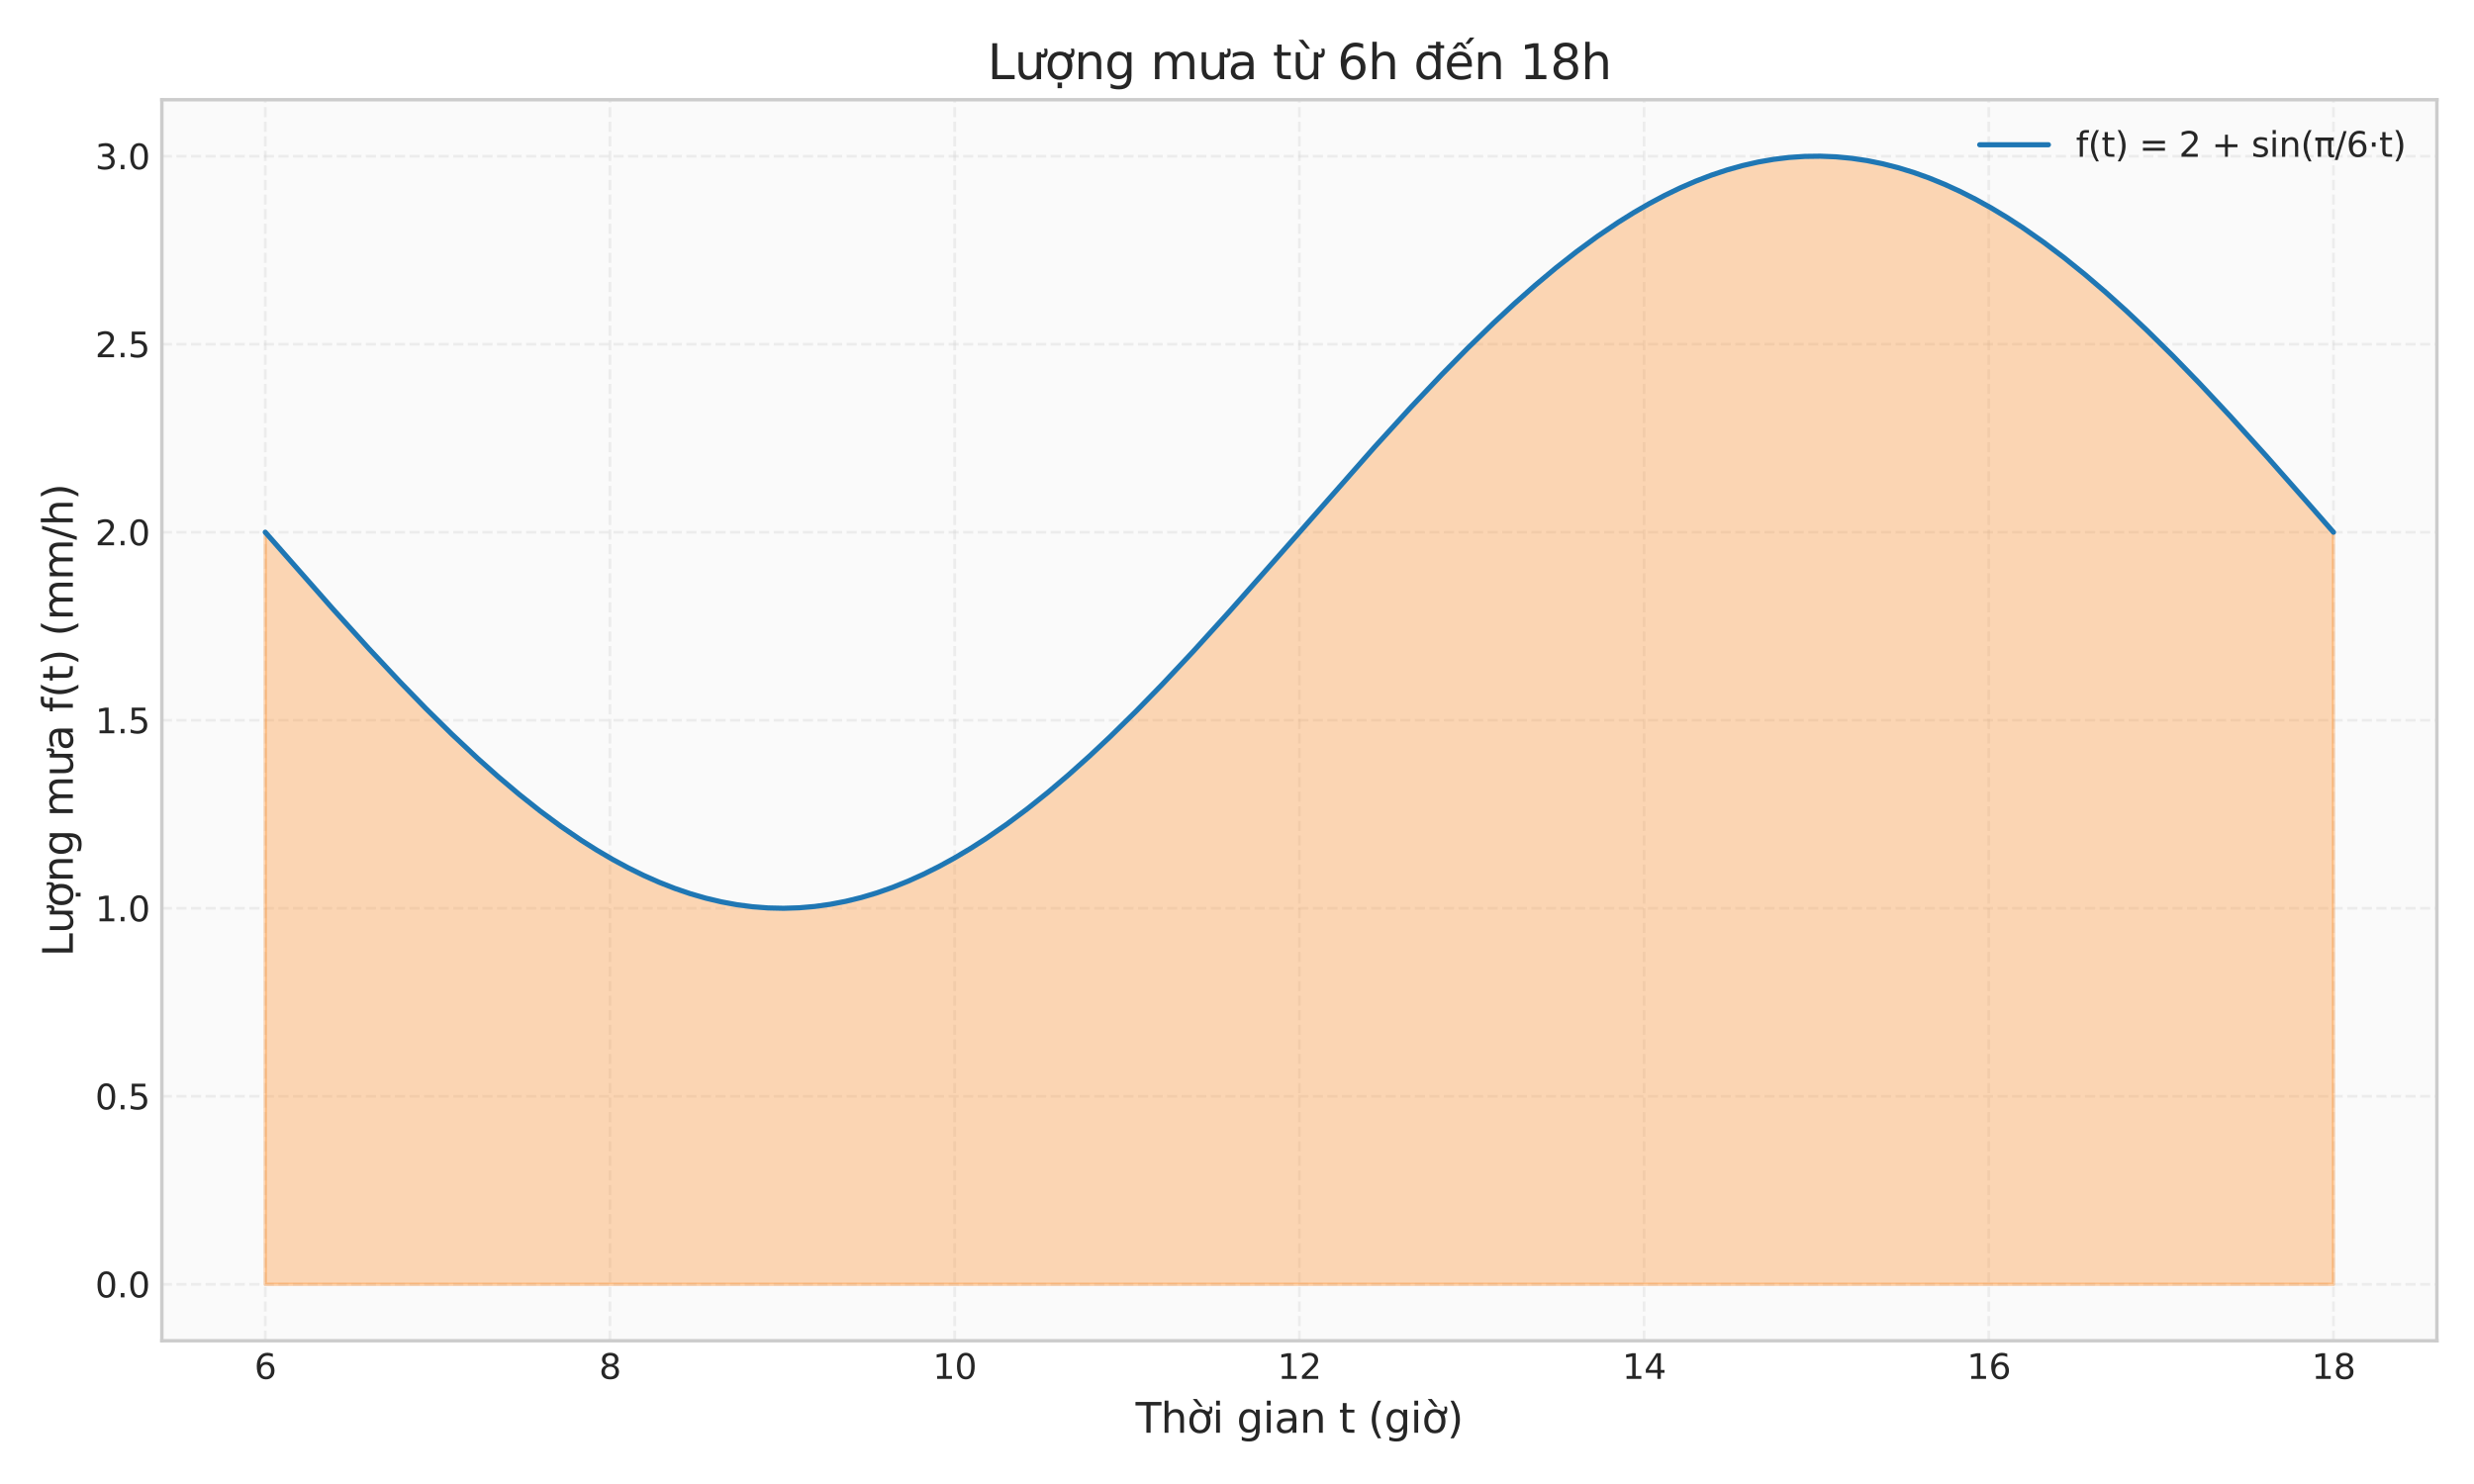 <?xml version="1.0" encoding="utf-8" standalone="no"?>
<!DOCTYPE svg PUBLIC "-//W3C//DTD SVG 1.1//EN"
  "http://www.w3.org/Graphics/SVG/1.1/DTD/svg11.dtd">
<svg xmlns:xlink="http://www.w3.org/1999/xlink" width="720pt" height="432pt" viewBox="0 0 720 432" xmlns="http://www.w3.org/2000/svg" version="1.1">
 <defs>
  <style type="text/css">*{stroke-linejoin: round; stroke-linecap: butt}</style>
 </defs>
 <g id="figure_1">
  <g id="patch_1">
   <path d="M 0 432 
L 720 432 
L 720 0 
L 0 0 
z
" style="fill: #ffffff"/>
  </g>
  <g id="axes_1">
   <g id="patch_2">
    <path d="M 47.1 390.3 
L 709.2 390.3 
L 709.2 29.04 
L 47.1 29.04 
z
" style="fill: #fafafa"/>
   </g>
   <g id="matplotlib.axis_1">
    <g id="xtick_1">
     <g id="line2d_1">
      <path d="M 77.195 390.3 
L 77.195 29.04 
" clip-path="url(#p66671229ce)" style="fill: none; stroke-dasharray: 2.96,1.28; stroke-dashoffset: 0; stroke: #cccccc; stroke-opacity: 0.3; stroke-width: 0.8"/>
     </g>
     <g id="line2d_2"/>
     <g id="text_1">
      <!-- 6 -->
      <g style="fill: #262626" transform="translate(74.014 401.398) scale(0.1 -0.1)">
       <defs>
        <path id="DejaVuSans-36" d="M 2113 2584 
Q 1688 2584 1439 2293 
Q 1191 2003 1191 1497 
Q 1191 994 1439 701 
Q 1688 409 2113 409 
Q 2538 409 2786 701 
Q 3034 994 3034 1497 
Q 3034 2003 2786 2293 
Q 2538 2584 2113 2584 
z
M 3366 4563 
L 3366 3988 
Q 3128 4100 2886 4159 
Q 2644 4219 2406 4219 
Q 1781 4219 1451 3797 
Q 1122 3375 1075 2522 
Q 1259 2794 1537 2939 
Q 1816 3084 2150 3084 
Q 2853 3084 3261 2657 
Q 3669 2231 3669 1497 
Q 3669 778 3244 343 
Q 2819 -91 2113 -91 
Q 1303 -91 875 529 
Q 447 1150 447 2328 
Q 447 3434 972 4092 
Q 1497 4750 2381 4750 
Q 2619 4750 2861 4703 
Q 3103 4656 3366 4563 
z
" transform="scale(0.016)"/>
       </defs>
       <use xlink:href="#DejaVuSans-36"/>
      </g>
     </g>
    </g>
    <g id="xtick_2">
     <g id="line2d_3">
      <path d="M 177.514 390.3 
L 177.514 29.04 
" clip-path="url(#p66671229ce)" style="fill: none; stroke-dasharray: 2.96,1.28; stroke-dashoffset: 0; stroke: #cccccc; stroke-opacity: 0.3; stroke-width: 0.8"/>
     </g>
     <g id="line2d_4"/>
     <g id="text_2">
      <!-- 8 -->
      <g style="fill: #262626" transform="translate(174.332 401.398) scale(0.1 -0.1)">
       <defs>
        <path id="DejaVuSans-38" d="M 2034 2216 
Q 1584 2216 1326 1975 
Q 1069 1734 1069 1313 
Q 1069 891 1326 650 
Q 1584 409 2034 409 
Q 2484 409 2743 651 
Q 3003 894 3003 1313 
Q 3003 1734 2745 1975 
Q 2488 2216 2034 2216 
z
M 1403 2484 
Q 997 2584 770 2862 
Q 544 3141 544 3541 
Q 544 4100 942 4425 
Q 1341 4750 2034 4750 
Q 2731 4750 3128 4425 
Q 3525 4100 3525 3541 
Q 3525 3141 3298 2862 
Q 3072 2584 2669 2484 
Q 3125 2378 3379 2068 
Q 3634 1759 3634 1313 
Q 3634 634 3220 271 
Q 2806 -91 2034 -91 
Q 1263 -91 848 271 
Q 434 634 434 1313 
Q 434 1759 690 2068 
Q 947 2378 1403 2484 
z
M 1172 3481 
Q 1172 3119 1398 2916 
Q 1625 2713 2034 2713 
Q 2441 2713 2670 2916 
Q 2900 3119 2900 3481 
Q 2900 3844 2670 4047 
Q 2441 4250 2034 4250 
Q 1625 4250 1398 4047 
Q 1172 3844 1172 3481 
z
" transform="scale(0.016)"/>
       </defs>
       <use xlink:href="#DejaVuSans-38"/>
      </g>
     </g>
    </g>
    <g id="xtick_3">
     <g id="line2d_5">
      <path d="M 277.832 390.3 
L 277.832 29.04 
" clip-path="url(#p66671229ce)" style="fill: none; stroke-dasharray: 2.96,1.28; stroke-dashoffset: 0; stroke: #cccccc; stroke-opacity: 0.3; stroke-width: 0.8"/>
     </g>
     <g id="line2d_6"/>
     <g id="text_3">
      <!-- 10 -->
      <g style="fill: #262626" transform="translate(271.469 401.398) scale(0.1 -0.1)">
       <defs>
        <path id="DejaVuSans-31" d="M 794 531 
L 1825 531 
L 1825 4091 
L 703 3866 
L 703 4441 
L 1819 4666 
L 2450 4666 
L 2450 531 
L 3481 531 
L 3481 0 
L 794 0 
L 794 531 
z
" transform="scale(0.016)"/>
        <path id="DejaVuSans-30" d="M 2034 4250 
Q 1547 4250 1301 3770 
Q 1056 3291 1056 2328 
Q 1056 1369 1301 889 
Q 1547 409 2034 409 
Q 2525 409 2770 889 
Q 3016 1369 3016 2328 
Q 3016 3291 2770 3770 
Q 2525 4250 2034 4250 
z
M 2034 4750 
Q 2819 4750 3233 4129 
Q 3647 3509 3647 2328 
Q 3647 1150 3233 529 
Q 2819 -91 2034 -91 
Q 1250 -91 836 529 
Q 422 1150 422 2328 
Q 422 3509 836 4129 
Q 1250 4750 2034 4750 
z
" transform="scale(0.016)"/>
       </defs>
       <use xlink:href="#DejaVuSans-31"/>
       <use xlink:href="#DejaVuSans-30" transform="translate(63.623 0)"/>
      </g>
     </g>
    </g>
    <g id="xtick_4">
     <g id="line2d_7">
      <path d="M 378.15 390.3 
L 378.15 29.04 
" clip-path="url(#p66671229ce)" style="fill: none; stroke-dasharray: 2.96,1.28; stroke-dashoffset: 0; stroke: #cccccc; stroke-opacity: 0.3; stroke-width: 0.8"/>
     </g>
     <g id="line2d_8"/>
     <g id="text_4">
      <!-- 12 -->
      <g style="fill: #262626" transform="translate(371.788 401.398) scale(0.1 -0.1)">
       <defs>
        <path id="DejaVuSans-32" d="M 1228 531 
L 3431 531 
L 3431 0 
L 469 0 
L 469 531 
Q 828 903 1448 1529 
Q 2069 2156 2228 2338 
Q 2531 2678 2651 2914 
Q 2772 3150 2772 3378 
Q 2772 3750 2511 3984 
Q 2250 4219 1831 4219 
Q 1534 4219 1204 4116 
Q 875 4013 500 3803 
L 500 4441 
Q 881 4594 1212 4672 
Q 1544 4750 1819 4750 
Q 2544 4750 2975 4387 
Q 3406 4025 3406 3419 
Q 3406 3131 3298 2873 
Q 3191 2616 2906 2266 
Q 2828 2175 2409 1742 
Q 1991 1309 1228 531 
z
" transform="scale(0.016)"/>
       </defs>
       <use xlink:href="#DejaVuSans-31"/>
       <use xlink:href="#DejaVuSans-32" transform="translate(63.623 0)"/>
      </g>
     </g>
    </g>
    <g id="xtick_5">
     <g id="line2d_9">
      <path d="M 478.468 390.3 
L 478.468 29.04 
" clip-path="url(#p66671229ce)" style="fill: none; stroke-dasharray: 2.96,1.28; stroke-dashoffset: 0; stroke: #cccccc; stroke-opacity: 0.3; stroke-width: 0.8"/>
     </g>
     <g id="line2d_10"/>
     <g id="text_5">
      <!-- 14 -->
      <g style="fill: #262626" transform="translate(472.106 401.398) scale(0.1 -0.1)">
       <defs>
        <path id="DejaVuSans-34" d="M 2419 4116 
L 825 1625 
L 2419 1625 
L 2419 4116 
z
M 2253 4666 
L 3047 4666 
L 3047 1625 
L 3713 1625 
L 3713 1100 
L 3047 1100 
L 3047 0 
L 2419 0 
L 2419 1100 
L 313 1100 
L 313 1709 
L 2253 4666 
z
" transform="scale(0.016)"/>
       </defs>
       <use xlink:href="#DejaVuSans-31"/>
       <use xlink:href="#DejaVuSans-34" transform="translate(63.623 0)"/>
      </g>
     </g>
    </g>
    <g id="xtick_6">
     <g id="line2d_11">
      <path d="M 578.786 390.3 
L 578.786 29.04 
" clip-path="url(#p66671229ce)" style="fill: none; stroke-dasharray: 2.96,1.28; stroke-dashoffset: 0; stroke: #cccccc; stroke-opacity: 0.3; stroke-width: 0.8"/>
     </g>
     <g id="line2d_12"/>
     <g id="text_6">
      <!-- 16 -->
      <g style="fill: #262626" transform="translate(572.424 401.398) scale(0.1 -0.1)">
       <use xlink:href="#DejaVuSans-31"/>
       <use xlink:href="#DejaVuSans-36" transform="translate(63.623 0)"/>
      </g>
     </g>
    </g>
    <g id="xtick_7">
     <g id="line2d_13">
      <path d="M 679.105 390.3 
L 679.105 29.04 
" clip-path="url(#p66671229ce)" style="fill: none; stroke-dasharray: 2.96,1.28; stroke-dashoffset: 0; stroke: #cccccc; stroke-opacity: 0.3; stroke-width: 0.8"/>
     </g>
     <g id="line2d_14"/>
     <g id="text_7">
      <!-- 18 -->
      <g style="fill: #262626" transform="translate(672.742 401.398) scale(0.1 -0.1)">
       <use xlink:href="#DejaVuSans-31"/>
       <use xlink:href="#DejaVuSans-38" transform="translate(63.623 0)"/>
      </g>
     </g>
    </g>
    <g id="text_8">
     <!-- Thời gian t (giờ) -->
     <g style="fill: #262626" transform="translate(330.488 417.076) scale(0.12 -0.12)">
      <defs>
       <path id="DejaVuSans-54" d="M -19 4666 
L 3928 4666 
L 3928 4134 
L 2272 4134 
L 2272 0 
L 1638 0 
L 1638 4134 
L -19 4134 
L -19 4666 
z
" transform="scale(0.016)"/>
       <path id="DejaVuSans-68" d="M 3513 2113 
L 3513 0 
L 2938 0 
L 2938 2094 
Q 2938 2591 2744 2837 
Q 2550 3084 2163 3084 
Q 1697 3084 1428 2787 
Q 1159 2491 1159 1978 
L 1159 0 
L 581 0 
L 581 4863 
L 1159 4863 
L 1159 2956 
Q 1366 3272 1645 3428 
Q 1925 3584 2291 3584 
Q 2894 3584 3203 3211 
Q 3513 2838 3513 2113 
z
" transform="scale(0.016)"/>
       <path id="DejaVuSans-1edd" d="M 1507 5119 
L 2388 3950 
L 1910 3950 
L 891 5119 
L 1507 5119 
z
M 2622 3136 
L 2622 3508 
Q 2813 3367 2950 3300 
Q 3088 3233 3185 3233 
Q 3328 3233 3400 3319 
Q 3472 3405 3472 3573 
Q 3472 3673 3448 3770 
Q 3425 3867 3378 3964 
L 3794 3964 
Q 3825 3845 3840 3739 
Q 3856 3633 3856 3539 
Q 3856 3158 3720 2978 
Q 3585 2798 3294 2798 
Q 3144 2798 2980 2881 
Q 2816 2964 2622 3136 
z
M 1975 3097 
Q 1513 3097 1244 2736 
Q 975 2375 975 1747 
Q 975 1119 1242 758 
Q 1510 397 1975 397 
Q 2435 397 2703 759 
Q 2972 1122 2972 1747 
Q 2972 2369 2703 2733 
Q 2435 3097 1975 3097 
z
M 1975 3584 
Q 2725 3584 3153 3096 
Q 3582 2609 3582 1747 
Q 3582 888 3153 398 
Q 2725 -91 1975 -91 
Q 1222 -91 795 398 
Q 369 888 369 1747 
Q 369 2609 795 3096 
Q 1222 3584 1975 3584 
z
" transform="scale(0.016)"/>
       <path id="DejaVuSans-69" d="M 603 3500 
L 1178 3500 
L 1178 0 
L 603 0 
L 603 3500 
z
M 603 4863 
L 1178 4863 
L 1178 4134 
L 603 4134 
L 603 4863 
z
" transform="scale(0.016)"/>
       <path id="DejaVuSans-20" transform="scale(0.016)"/>
       <path id="DejaVuSans-67" d="M 2906 1791 
Q 2906 2416 2648 2759 
Q 2391 3103 1925 3103 
Q 1463 3103 1205 2759 
Q 947 2416 947 1791 
Q 947 1169 1205 825 
Q 1463 481 1925 481 
Q 2391 481 2648 825 
Q 2906 1169 2906 1791 
z
M 3481 434 
Q 3481 -459 3084 -895 
Q 2688 -1331 1869 -1331 
Q 1566 -1331 1297 -1286 
Q 1028 -1241 775 -1147 
L 775 -588 
Q 1028 -725 1275 -790 
Q 1522 -856 1778 -856 
Q 2344 -856 2625 -561 
Q 2906 -266 2906 331 
L 2906 616 
Q 2728 306 2450 153 
Q 2172 0 1784 0 
Q 1141 0 747 490 
Q 353 981 353 1791 
Q 353 2603 747 3093 
Q 1141 3584 1784 3584 
Q 2172 3584 2450 3431 
Q 2728 3278 2906 2969 
L 2906 3500 
L 3481 3500 
L 3481 434 
z
" transform="scale(0.016)"/>
       <path id="DejaVuSans-61" d="M 2194 1759 
Q 1497 1759 1228 1600 
Q 959 1441 959 1056 
Q 959 750 1161 570 
Q 1363 391 1709 391 
Q 2188 391 2477 730 
Q 2766 1069 2766 1631 
L 2766 1759 
L 2194 1759 
z
M 3341 1997 
L 3341 0 
L 2766 0 
L 2766 531 
Q 2569 213 2275 61 
Q 1981 -91 1556 -91 
Q 1019 -91 701 211 
Q 384 513 384 1019 
Q 384 1609 779 1909 
Q 1175 2209 1959 2209 
L 2766 2209 
L 2766 2266 
Q 2766 2663 2505 2880 
Q 2244 3097 1772 3097 
Q 1472 3097 1187 3025 
Q 903 2953 641 2809 
L 641 3341 
Q 956 3463 1253 3523 
Q 1550 3584 1831 3584 
Q 2591 3584 2966 3190 
Q 3341 2797 3341 1997 
z
" transform="scale(0.016)"/>
       <path id="DejaVuSans-6e" d="M 3513 2113 
L 3513 0 
L 2938 0 
L 2938 2094 
Q 2938 2591 2744 2837 
Q 2550 3084 2163 3084 
Q 1697 3084 1428 2787 
Q 1159 2491 1159 1978 
L 1159 0 
L 581 0 
L 581 3500 
L 1159 3500 
L 1159 2956 
Q 1366 3272 1645 3428 
Q 1925 3584 2291 3584 
Q 2894 3584 3203 3211 
Q 3513 2838 3513 2113 
z
" transform="scale(0.016)"/>
       <path id="DejaVuSans-74" d="M 1172 4494 
L 1172 3500 
L 2356 3500 
L 2356 3053 
L 1172 3053 
L 1172 1153 
Q 1172 725 1289 603 
Q 1406 481 1766 481 
L 2356 481 
L 2356 0 
L 1766 0 
Q 1100 0 847 248 
Q 594 497 594 1153 
L 594 3053 
L 172 3053 
L 172 3500 
L 594 3500 
L 594 4494 
L 1172 4494 
z
" transform="scale(0.016)"/>
       <path id="DejaVuSans-28" d="M 1984 4856 
Q 1566 4138 1362 3434 
Q 1159 2731 1159 2009 
Q 1159 1288 1364 580 
Q 1569 -128 1984 -844 
L 1484 -844 
Q 1016 -109 783 600 
Q 550 1309 550 2009 
Q 550 2706 781 3412 
Q 1013 4119 1484 4856 
L 1984 4856 
z
" transform="scale(0.016)"/>
       <path id="DejaVuSans-29" d="M 513 4856 
L 1013 4856 
Q 1481 4119 1714 3412 
Q 1947 2706 1947 2009 
Q 1947 1309 1714 600 
Q 1481 -109 1013 -844 
L 513 -844 
Q 928 -128 1133 580 
Q 1338 1288 1338 2009 
Q 1338 2731 1133 3434 
Q 928 4138 513 4856 
z
" transform="scale(0.016)"/>
      </defs>
      <use xlink:href="#DejaVuSans-54"/>
      <use xlink:href="#DejaVuSans-68" transform="translate(61.084 0)"/>
      <use xlink:href="#DejaVuSans-1edd" transform="translate(124.463 0)"/>
      <use xlink:href="#DejaVuSans-69" transform="translate(185.645 0)"/>
      <use xlink:href="#DejaVuSans-20" transform="translate(213.428 0)"/>
      <use xlink:href="#DejaVuSans-67" transform="translate(245.215 0)"/>
      <use xlink:href="#DejaVuSans-69" transform="translate(308.691 0)"/>
      <use xlink:href="#DejaVuSans-61" transform="translate(336.475 0)"/>
      <use xlink:href="#DejaVuSans-6e" transform="translate(397.754 0)"/>
      <use xlink:href="#DejaVuSans-20" transform="translate(461.133 0)"/>
      <use xlink:href="#DejaVuSans-74" transform="translate(492.92 0)"/>
      <use xlink:href="#DejaVuSans-20" transform="translate(532.129 0)"/>
      <use xlink:href="#DejaVuSans-28" transform="translate(563.916 0)"/>
      <use xlink:href="#DejaVuSans-67" transform="translate(602.93 0)"/>
      <use xlink:href="#DejaVuSans-69" transform="translate(666.406 0)"/>
      <use xlink:href="#DejaVuSans-1edd" transform="translate(694.189 0)"/>
      <use xlink:href="#DejaVuSans-29" transform="translate(755.371 0)"/>
     </g>
    </g>
   </g>
   <g id="matplotlib.axis_2">
    <g id="ytick_1">
     <g id="line2d_15">
      <path d="M 47.1 373.879 
L 709.2 373.879 
" clip-path="url(#p66671229ce)" style="fill: none; stroke-dasharray: 2.96,1.28; stroke-dashoffset: 0; stroke: #cccccc; stroke-opacity: 0.3; stroke-width: 0.8"/>
     </g>
     <g id="line2d_16"/>
     <g id="text_9">
      <!-- 0.0 -->
      <g style="fill: #262626" transform="translate(27.697 377.678) scale(0.1 -0.1)">
       <defs>
        <path id="DejaVuSans-2e" d="M 684 794 
L 1344 794 
L 1344 0 
L 684 0 
L 684 794 
z
" transform="scale(0.016)"/>
       </defs>
       <use xlink:href="#DejaVuSans-30"/>
       <use xlink:href="#DejaVuSans-2e" transform="translate(63.623 0)"/>
       <use xlink:href="#DejaVuSans-30" transform="translate(95.41 0)"/>
      </g>
     </g>
    </g>
    <g id="ytick_2">
     <g id="line2d_17">
      <path d="M 47.1 319.143 
L 709.2 319.143 
" clip-path="url(#p66671229ce)" style="fill: none; stroke-dasharray: 2.96,1.28; stroke-dashoffset: 0; stroke: #cccccc; stroke-opacity: 0.3; stroke-width: 0.8"/>
     </g>
     <g id="line2d_18"/>
     <g id="text_10">
      <!-- 0.5 -->
      <g style="fill: #262626" transform="translate(27.697 322.942) scale(0.1 -0.1)">
       <defs>
        <path id="DejaVuSans-35" d="M 691 4666 
L 3169 4666 
L 3169 4134 
L 1269 4134 
L 1269 2991 
Q 1406 3038 1543 3061 
Q 1681 3084 1819 3084 
Q 2600 3084 3056 2656 
Q 3513 2228 3513 1497 
Q 3513 744 3044 326 
Q 2575 -91 1722 -91 
Q 1428 -91 1123 -41 
Q 819 9 494 109 
L 494 744 
Q 775 591 1075 516 
Q 1375 441 1709 441 
Q 2250 441 2565 725 
Q 2881 1009 2881 1497 
Q 2881 1984 2565 2268 
Q 2250 2553 1709 2553 
Q 1456 2553 1204 2497 
Q 953 2441 691 2322 
L 691 4666 
z
" transform="scale(0.016)"/>
       </defs>
       <use xlink:href="#DejaVuSans-30"/>
       <use xlink:href="#DejaVuSans-2e" transform="translate(63.623 0)"/>
       <use xlink:href="#DejaVuSans-35" transform="translate(95.41 0)"/>
      </g>
     </g>
    </g>
    <g id="ytick_3">
     <g id="line2d_19">
      <path d="M 47.1 264.406 
L 709.2 264.406 
" clip-path="url(#p66671229ce)" style="fill: none; stroke-dasharray: 2.96,1.28; stroke-dashoffset: 0; stroke: #cccccc; stroke-opacity: 0.3; stroke-width: 0.8"/>
     </g>
     <g id="line2d_20"/>
     <g id="text_11">
      <!-- 1.0 -->
      <g style="fill: #262626" transform="translate(27.697 268.205) scale(0.1 -0.1)">
       <use xlink:href="#DejaVuSans-31"/>
       <use xlink:href="#DejaVuSans-2e" transform="translate(63.623 0)"/>
       <use xlink:href="#DejaVuSans-30" transform="translate(95.41 0)"/>
      </g>
     </g>
    </g>
    <g id="ytick_4">
     <g id="line2d_21">
      <path d="M 47.1 209.67 
L 709.2 209.67 
" clip-path="url(#p66671229ce)" style="fill: none; stroke-dasharray: 2.96,1.28; stroke-dashoffset: 0; stroke: #cccccc; stroke-opacity: 0.3; stroke-width: 0.8"/>
     </g>
     <g id="line2d_22"/>
     <g id="text_12">
      <!-- 1.5 -->
      <g style="fill: #262626" transform="translate(27.697 213.469) scale(0.1 -0.1)">
       <use xlink:href="#DejaVuSans-31"/>
       <use xlink:href="#DejaVuSans-2e" transform="translate(63.623 0)"/>
       <use xlink:href="#DejaVuSans-35" transform="translate(95.41 0)"/>
      </g>
     </g>
    </g>
    <g id="ytick_5">
     <g id="line2d_23">
      <path d="M 47.1 154.933 
L 709.2 154.933 
" clip-path="url(#p66671229ce)" style="fill: none; stroke-dasharray: 2.96,1.28; stroke-dashoffset: 0; stroke: #cccccc; stroke-opacity: 0.3; stroke-width: 0.8"/>
     </g>
     <g id="line2d_24"/>
     <g id="text_13">
      <!-- 2.0 -->
      <g style="fill: #262626" transform="translate(27.697 158.732) scale(0.1 -0.1)">
       <use xlink:href="#DejaVuSans-32"/>
       <use xlink:href="#DejaVuSans-2e" transform="translate(63.623 0)"/>
       <use xlink:href="#DejaVuSans-30" transform="translate(95.41 0)"/>
      </g>
     </g>
    </g>
    <g id="ytick_6">
     <g id="line2d_25">
      <path d="M 47.1 100.197 
L 709.2 100.197 
" clip-path="url(#p66671229ce)" style="fill: none; stroke-dasharray: 2.96,1.28; stroke-dashoffset: 0; stroke: #cccccc; stroke-opacity: 0.3; stroke-width: 0.8"/>
     </g>
     <g id="line2d_26"/>
     <g id="text_14">
      <!-- 2.5 -->
      <g style="fill: #262626" transform="translate(27.697 103.996) scale(0.1 -0.1)">
       <use xlink:href="#DejaVuSans-32"/>
       <use xlink:href="#DejaVuSans-2e" transform="translate(63.623 0)"/>
       <use xlink:href="#DejaVuSans-35" transform="translate(95.41 0)"/>
      </g>
     </g>
    </g>
    <g id="ytick_7">
     <g id="line2d_27">
      <path d="M 47.1 45.46 
L 709.2 45.46 
" clip-path="url(#p66671229ce)" style="fill: none; stroke-dasharray: 2.96,1.28; stroke-dashoffset: 0; stroke: #cccccc; stroke-opacity: 0.3; stroke-width: 0.8"/>
     </g>
     <g id="line2d_28"/>
     <g id="text_15">
      <!-- 3.0 -->
      <g style="fill: #262626" transform="translate(27.697 49.259) scale(0.1 -0.1)">
       <defs>
        <path id="DejaVuSans-33" d="M 2597 2516 
Q 3050 2419 3304 2112 
Q 3559 1806 3559 1356 
Q 3559 666 3084 287 
Q 2609 -91 1734 -91 
Q 1441 -91 1130 -33 
Q 819 25 488 141 
L 488 750 
Q 750 597 1062 519 
Q 1375 441 1716 441 
Q 2309 441 2620 675 
Q 2931 909 2931 1356 
Q 2931 1769 2642 2001 
Q 2353 2234 1838 2234 
L 1294 2234 
L 1294 2753 
L 1863 2753 
Q 2328 2753 2575 2939 
Q 2822 3125 2822 3475 
Q 2822 3834 2567 4026 
Q 2313 4219 1838 4219 
Q 1578 4219 1281 4162 
Q 984 4106 628 3988 
L 628 4550 
Q 988 4650 1302 4700 
Q 1616 4750 1894 4750 
Q 2613 4750 3031 4423 
Q 3450 4097 3450 3541 
Q 3450 3153 3228 2886 
Q 3006 2619 2597 2516 
z
" transform="scale(0.016)"/>
       </defs>
       <use xlink:href="#DejaVuSans-33"/>
       <use xlink:href="#DejaVuSans-2e" transform="translate(63.623 0)"/>
       <use xlink:href="#DejaVuSans-30" transform="translate(95.41 0)"/>
      </g>
     </g>
    </g>
    <g id="text_16">
     <!-- Lượng mưa f(t) (mm/h) -->
     <g style="fill: #262626" transform="translate(21.201 278.483) rotate(-90) scale(0.12 -0.12)">
      <defs>
       <path id="DejaVuSans-4c" d="M 628 4666 
L 1259 4666 
L 1259 531 
L 3531 531 
L 3531 0 
L 628 0 
L 628 4666 
z
" transform="scale(0.016)"/>
       <path id="DejaVuSans-1b0" d="M 3094 3136 
L 3094 3508 
Q 3285 3367 3422 3300 
Q 3560 3233 3657 3233 
Q 3800 3233 3872 3319 
Q 3944 3405 3944 3573 
Q 3944 3673 3920 3770 
Q 3897 3867 3850 3964 
L 4266 3964 
Q 4297 3845 4312 3739 
Q 4328 3633 4328 3539 
Q 4328 3158 4192 2978 
Q 4057 2798 3766 2798 
Q 3616 2798 3452 2881 
Q 3288 2964 3094 3136 
z
M 552 1381 
L 552 3500 
L 1127 3500 
L 1127 1403 
Q 1127 906 1320 657 
Q 1514 409 1902 409 
Q 2367 409 2637 706 
Q 2908 1003 2908 1516 
L 2908 3500 
L 3483 3500 
L 3483 0 
L 2908 0 
L 2908 538 
Q 2699 219 2422 64 
Q 2146 -91 1780 -91 
Q 1177 -91 864 284 
Q 552 659 552 1381 
z
M 1999 3584 
L 1999 3584 
z
" transform="scale(0.016)"/>
       <path id="DejaVuSans-1ee3" d="M 2622 3136 
L 2622 3508 
Q 2813 3367 2950 3300 
Q 3088 3233 3185 3233 
Q 3328 3233 3400 3319 
Q 3472 3405 3472 3573 
Q 3472 3673 3448 3770 
Q 3425 3867 3378 3964 
L 3794 3964 
Q 3825 3845 3840 3739 
Q 3856 3633 3856 3539 
Q 3856 3158 3720 2978 
Q 3585 2798 3294 2798 
Q 3144 2798 2980 2881 
Q 2816 2964 2622 3136 
z
M 1975 3097 
Q 1513 3097 1244 2736 
Q 975 2375 975 1747 
Q 975 1119 1242 758 
Q 1510 397 1975 397 
Q 2435 397 2703 759 
Q 2972 1122 2972 1747 
Q 2972 2369 2703 2733 
Q 2435 3097 1975 3097 
z
M 1975 3584 
Q 2725 3584 3153 3096 
Q 3582 2609 3582 1747 
Q 3582 888 3153 398 
Q 2725 -91 1975 -91 
Q 1222 -91 795 398 
Q 369 888 369 1747 
Q 369 2609 795 3096 
Q 1222 3584 1975 3584 
z
M 1666 -441 
L 2241 -441 
L 2241 -1172 
L 1666 -1172 
L 1666 -441 
z
" transform="scale(0.016)"/>
       <path id="DejaVuSans-6d" d="M 3328 2828 
Q 3544 3216 3844 3400 
Q 4144 3584 4550 3584 
Q 5097 3584 5394 3201 
Q 5691 2819 5691 2113 
L 5691 0 
L 5113 0 
L 5113 2094 
Q 5113 2597 4934 2840 
Q 4756 3084 4391 3084 
Q 3944 3084 3684 2787 
Q 3425 2491 3425 1978 
L 3425 0 
L 2847 0 
L 2847 2094 
Q 2847 2600 2669 2842 
Q 2491 3084 2119 3084 
Q 1678 3084 1418 2786 
Q 1159 2488 1159 1978 
L 1159 0 
L 581 0 
L 581 3500 
L 1159 3500 
L 1159 2956 
Q 1356 3278 1631 3431 
Q 1906 3584 2284 3584 
Q 2666 3584 2933 3390 
Q 3200 3197 3328 2828 
z
" transform="scale(0.016)"/>
       <path id="DejaVuSans-66" d="M 2375 4863 
L 2375 4384 
L 1825 4384 
Q 1516 4384 1395 4259 
Q 1275 4134 1275 3809 
L 1275 3500 
L 2222 3500 
L 2222 3053 
L 1275 3053 
L 1275 0 
L 697 0 
L 697 3053 
L 147 3053 
L 147 3500 
L 697 3500 
L 697 3744 
Q 697 4328 969 4595 
Q 1241 4863 1831 4863 
L 2375 4863 
z
" transform="scale(0.016)"/>
       <path id="DejaVuSans-2f" d="M 1625 4666 
L 2156 4666 
L 531 -594 
L 0 -594 
L 1625 4666 
z
" transform="scale(0.016)"/>
      </defs>
      <use xlink:href="#DejaVuSans-4c"/>
      <use xlink:href="#DejaVuSans-1b0" transform="translate(55.713 0)"/>
      <use xlink:href="#DejaVuSans-1ee3" transform="translate(119.092 0)"/>
      <use xlink:href="#DejaVuSans-6e" transform="translate(180.273 0)"/>
      <use xlink:href="#DejaVuSans-67" transform="translate(243.652 0)"/>
      <use xlink:href="#DejaVuSans-20" transform="translate(307.129 0)"/>
      <use xlink:href="#DejaVuSans-6d" transform="translate(338.916 0)"/>
      <use xlink:href="#DejaVuSans-1b0" transform="translate(436.328 0)"/>
      <use xlink:href="#DejaVuSans-61" transform="translate(499.707 0)"/>
      <use xlink:href="#DejaVuSans-20" transform="translate(560.986 0)"/>
      <use xlink:href="#DejaVuSans-66" transform="translate(592.773 0)"/>
      <use xlink:href="#DejaVuSans-28" transform="translate(627.979 0)"/>
      <use xlink:href="#DejaVuSans-74" transform="translate(666.992 0)"/>
      <use xlink:href="#DejaVuSans-29" transform="translate(706.201 0)"/>
      <use xlink:href="#DejaVuSans-20" transform="translate(745.215 0)"/>
      <use xlink:href="#DejaVuSans-28" transform="translate(777.002 0)"/>
      <use xlink:href="#DejaVuSans-6d" transform="translate(816.016 0)"/>
      <use xlink:href="#DejaVuSans-6d" transform="translate(913.428 0)"/>
      <use xlink:href="#DejaVuSans-2f" transform="translate(1010.84 0)"/>
      <use xlink:href="#DejaVuSans-68" transform="translate(1044.531 0)"/>
      <use xlink:href="#DejaVuSans-29" transform="translate(1107.91 0)"/>
     </g>
    </g>
   </g>
   <g id="FillBetweenPolyCollection_1">
    <defs>
     <path id="m4b6d6cbf64" d="M 77.195 -58.121 
L 77.195 -277.067 
L 78.704 -275.343 
L 80.213 -273.62 
L 81.721 -271.897 
L 83.23 -270.176 
L 84.738 -268.456 
L 86.247 -266.739 
L 87.755 -265.024 
L 89.264 -263.312 
L 90.772 -261.604 
L 92.281 -259.899 
L 93.789 -258.199 
L 95.298 -256.503 
L 96.807 -254.812 
L 98.315 -253.127 
L 99.824 -251.448 
L 101.332 -249.775 
L 102.841 -248.109 
L 104.349 -246.45 
L 105.858 -244.799 
L 107.366 -243.156 
L 108.875 -241.521 
L 110.383 -239.895 
L 111.892 -238.278 
L 113.401 -236.671 
L 114.909 -235.074 
L 116.418 -233.487 
L 117.926 -231.911 
L 119.435 -230.346 
L 120.943 -228.793 
L 122.452 -227.252 
L 123.96 -225.723 
L 125.469 -224.207 
L 126.977 -222.704 
L 128.486 -221.215 
L 129.994 -219.739 
L 131.503 -218.277 
L 133.012 -216.831 
L 134.52 -215.399 
L 136.029 -213.982 
L 137.537 -212.581 
L 139.046 -211.196 
L 140.554 -209.827 
L 142.063 -208.475 
L 143.571 -207.14 
L 145.08 -205.823 
L 146.588 -204.523 
L 148.097 -203.241 
L 149.606 -201.977 
L 151.114 -200.732 
L 152.623 -199.506 
L 154.131 -198.299 
L 155.64 -197.111 
L 157.148 -195.944 
L 158.657 -194.796 
L 160.165 -193.669 
L 161.674 -192.563 
L 163.182 -191.477 
L 164.691 -190.413 
L 166.2 -189.371 
L 167.708 -188.35 
L 169.217 -187.351 
L 170.725 -186.374 
L 172.234 -185.42 
L 173.742 -184.488 
L 175.251 -183.58 
L 176.759 -182.694 
L 178.268 -181.832 
L 179.776 -180.994 
L 181.285 -180.18 
L 182.794 -179.389 
L 184.302 -178.623 
L 185.811 -177.881 
L 187.319 -177.164 
L 188.828 -176.471 
L 190.336 -175.804 
L 191.845 -175.161 
L 193.353 -174.544 
L 194.862 -173.952 
L 196.37 -173.386 
L 197.879 -172.846 
L 199.388 -172.331 
L 200.896 -171.843 
L 202.405 -171.38 
L 203.913 -170.944 
L 205.422 -170.534 
L 206.93 -170.15 
L 208.439 -169.793 
L 209.947 -169.463 
L 211.456 -169.159 
L 212.964 -168.882 
L 214.473 -168.631 
L 215.982 -168.408 
L 217.49 -168.212 
L 218.999 -168.042 
L 220.507 -167.9 
L 222.016 -167.785 
L 223.524 -167.697 
L 225.033 -167.635 
L 226.541 -167.602 
L 228.05 -167.595 
L 229.558 -167.615 
L 231.067 -167.663 
L 232.575 -167.737 
L 234.084 -167.839 
L 235.593 -167.968 
L 237.101 -168.124 
L 238.61 -168.307 
L 240.118 -168.516 
L 241.627 -168.753 
L 243.135 -169.017 
L 244.644 -169.307 
L 246.152 -169.624 
L 247.661 -169.968 
L 249.169 -170.339 
L 250.678 -170.735 
L 252.187 -171.159 
L 253.695 -171.608 
L 255.204 -172.084 
L 256.712 -172.585 
L 258.221 -173.113 
L 259.729 -173.666 
L 261.238 -174.245 
L 262.746 -174.85 
L 264.255 -175.479 
L 265.763 -176.134 
L 267.272 -176.814 
L 268.781 -177.519 
L 270.289 -178.249 
L 271.798 -179.003 
L 273.306 -179.781 
L 274.815 -180.584 
L 276.323 -181.41 
L 277.832 -182.261 
L 279.34 -183.134 
L 280.849 -184.031 
L 282.357 -184.951 
L 283.866 -185.894 
L 285.375 -186.86 
L 286.883 -187.847 
L 288.392 -188.857 
L 289.9 -189.889 
L 291.409 -190.943 
L 292.917 -192.018 
L 294.426 -193.113 
L 295.934 -194.23 
L 297.443 -195.367 
L 298.951 -196.525 
L 300.46 -197.703 
L 301.969 -198.9 
L 303.477 -200.116 
L 304.986 -201.352 
L 306.494 -202.606 
L 308.003 -203.879 
L 309.511 -205.17 
L 311.02 -206.479 
L 312.528 -207.806 
L 314.037 -209.149 
L 315.545 -210.509 
L 317.054 -211.886 
L 318.563 -213.279 
L 320.071 -214.688 
L 321.58 -216.113 
L 323.088 -217.552 
L 324.597 -219.006 
L 326.105 -220.475 
L 327.614 -221.958 
L 329.122 -223.454 
L 330.631 -224.964 
L 332.139 -226.486 
L 333.648 -228.021 
L 335.156 -229.568 
L 336.665 -231.127 
L 338.174 -232.698 
L 339.682 -234.279 
L 341.191 -235.871 
L 342.699 -237.473 
L 344.208 -239.085 
L 345.716 -240.707 
L 347.225 -242.337 
L 348.733 -243.977 
L 350.242 -245.624 
L 351.75 -247.279 
L 353.259 -248.941 
L 354.768 -250.611 
L 356.276 -252.287 
L 357.785 -253.969 
L 359.293 -255.657 
L 360.802 -257.35 
L 362.31 -259.048 
L 363.819 -260.751 
L 365.327 -262.457 
L 366.836 -264.168 
L 368.344 -265.881 
L 369.853 -267.597 
L 371.362 -269.316 
L 372.87 -271.036 
L 374.379 -272.758 
L 375.887 -274.481 
L 377.396 -276.205 
L 378.904 -277.929 
L 380.413 -279.653 
L 381.921 -281.376 
L 383.43 -283.098 
L 384.938 -284.818 
L 386.447 -286.537 
L 387.956 -288.253 
L 389.464 -289.966 
L 390.973 -291.676 
L 392.481 -293.383 
L 393.99 -295.086 
L 395.498 -296.784 
L 397.007 -298.477 
L 398.515 -300.165 
L 400.024 -301.847 
L 401.532 -303.523 
L 403.041 -305.192 
L 404.55 -306.855 
L 406.058 -308.51 
L 407.567 -310.157 
L 409.075 -311.796 
L 410.584 -313.427 
L 412.092 -315.048 
L 413.601 -316.66 
L 415.109 -318.263 
L 416.618 -319.855 
L 418.126 -321.436 
L 419.635 -323.006 
L 421.144 -324.565 
L 422.652 -326.113 
L 424.161 -327.648 
L 425.669 -329.17 
L 427.178 -330.68 
L 428.686 -332.176 
L 430.195 -333.659 
L 431.703 -335.128 
L 433.212 -336.582 
L 434.72 -338.021 
L 436.229 -339.446 
L 437.737 -340.854 
L 439.246 -342.247 
L 440.755 -343.624 
L 442.263 -344.985 
L 443.772 -346.328 
L 445.28 -347.655 
L 446.789 -348.964 
L 448.297 -350.255 
L 449.806 -351.527 
L 451.314 -352.782 
L 452.823 -354.018 
L 454.331 -355.234 
L 455.84 -356.431 
L 457.349 -357.609 
L 458.857 -358.766 
L 460.366 -359.904 
L 461.874 -361.02 
L 463.383 -362.116 
L 464.891 -363.191 
L 466.4 -364.245 
L 467.908 -365.276 
L 469.417 -366.286 
L 470.925 -367.274 
L 472.434 -368.24 
L 473.943 -369.183 
L 475.451 -370.103 
L 476.96 -371 
L 478.468 -371.873 
L 479.977 -372.724 
L 481.485 -373.55 
L 482.994 -374.352 
L 484.502 -375.131 
L 486.011 -375.885 
L 487.519 -376.615 
L 489.028 -377.319 
L 490.537 -377.999 
L 492.045 -378.654 
L 493.554 -379.284 
L 495.062 -379.889 
L 496.571 -380.468 
L 498.079 -381.021 
L 499.588 -381.549 
L 501.096 -382.05 
L 502.605 -382.526 
L 504.113 -382.975 
L 505.622 -383.398 
L 507.131 -383.795 
L 508.639 -384.166 
L 510.148 -384.509 
L 511.656 -384.827 
L 513.165 -385.117 
L 514.673 -385.381 
L 516.182 -385.617 
L 517.69 -385.827 
L 519.199 -386.01 
L 520.707 -386.166 
L 522.216 -386.295 
L 523.725 -386.397 
L 525.233 -386.471 
L 526.742 -386.519 
L 528.25 -386.539 
L 529.759 -386.532 
L 531.267 -386.498 
L 532.776 -386.437 
L 534.284 -386.349 
L 535.793 -386.234 
L 537.301 -386.091 
L 538.81 -385.922 
L 540.318 -385.726 
L 541.827 -385.502 
L 543.336 -385.252 
L 544.844 -384.975 
L 546.353 -384.671 
L 547.861 -384.341 
L 549.37 -383.984 
L 550.878 -383.6 
L 552.387 -383.19 
L 553.895 -382.754 
L 555.404 -382.291 
L 556.912 -381.803 
L 558.421 -381.288 
L 559.93 -380.748 
L 561.438 -380.181 
L 562.947 -379.59 
L 564.455 -378.972 
L 565.964 -378.33 
L 567.472 -377.663 
L 568.981 -376.97 
L 570.489 -376.253 
L 571.998 -375.511 
L 573.506 -374.745 
L 575.015 -373.954 
L 576.524 -373.14 
L 578.032 -372.301 
L 579.541 -371.439 
L 581.049 -370.554 
L 582.558 -369.646 
L 584.066 -368.714 
L 585.575 -367.76 
L 587.083 -366.783 
L 588.592 -365.784 
L 590.1 -364.763 
L 591.609 -363.721 
L 593.118 -362.656 
L 594.626 -361.571 
L 596.135 -360.465 
L 597.643 -359.338 
L 599.152 -358.19 
L 600.66 -357.023 
L 602.169 -355.835 
L 603.677 -354.628 
L 605.186 -353.402 
L 606.694 -352.157 
L 608.203 -350.893 
L 609.712 -349.611 
L 611.22 -348.311 
L 612.729 -346.994 
L 614.237 -345.659 
L 615.746 -344.307 
L 617.254 -342.938 
L 618.763 -341.553 
L 620.271 -340.152 
L 621.78 -338.735 
L 623.288 -337.303 
L 624.797 -335.856 
L 626.306 -334.395 
L 627.814 -332.919 
L 629.323 -331.43 
L 630.831 -329.927 
L 632.34 -328.411 
L 633.848 -326.882 
L 635.357 -325.341 
L 636.865 -323.787 
L 638.374 -322.223 
L 639.882 -320.647 
L 641.391 -319.06 
L 642.899 -317.463 
L 644.408 -315.856 
L 645.917 -314.239 
L 647.425 -312.613 
L 648.934 -310.978 
L 650.442 -309.335 
L 651.951 -307.683 
L 653.459 -306.025 
L 654.968 -304.359 
L 656.476 -302.686 
L 657.985 -301.007 
L 659.493 -299.322 
L 661.002 -297.631 
L 662.511 -295.935 
L 664.019 -294.235 
L 665.528 -292.53 
L 667.036 -290.822 
L 668.545 -289.11 
L 670.053 -287.395 
L 671.562 -285.678 
L 673.07 -283.958 
L 674.579 -282.237 
L 676.087 -280.514 
L 677.596 -278.791 
L 679.105 -277.067 
L 679.105 -58.121 
L 679.105 -58.121 
L 677.596 -58.121 
L 676.087 -58.121 
L 674.579 -58.121 
L 673.07 -58.121 
L 671.562 -58.121 
L 670.053 -58.121 
L 668.545 -58.121 
L 667.036 -58.121 
L 665.528 -58.121 
L 664.019 -58.121 
L 662.511 -58.121 
L 661.002 -58.121 
L 659.493 -58.121 
L 657.985 -58.121 
L 656.476 -58.121 
L 654.968 -58.121 
L 653.459 -58.121 
L 651.951 -58.121 
L 650.442 -58.121 
L 648.934 -58.121 
L 647.425 -58.121 
L 645.917 -58.121 
L 644.408 -58.121 
L 642.899 -58.121 
L 641.391 -58.121 
L 639.882 -58.121 
L 638.374 -58.121 
L 636.865 -58.121 
L 635.357 -58.121 
L 633.848 -58.121 
L 632.34 -58.121 
L 630.831 -58.121 
L 629.323 -58.121 
L 627.814 -58.121 
L 626.306 -58.121 
L 624.797 -58.121 
L 623.288 -58.121 
L 621.78 -58.121 
L 620.271 -58.121 
L 618.763 -58.121 
L 617.254 -58.121 
L 615.746 -58.121 
L 614.237 -58.121 
L 612.729 -58.121 
L 611.22 -58.121 
L 609.712 -58.121 
L 608.203 -58.121 
L 606.694 -58.121 
L 605.186 -58.121 
L 603.677 -58.121 
L 602.169 -58.121 
L 600.66 -58.121 
L 599.152 -58.121 
L 597.643 -58.121 
L 596.135 -58.121 
L 594.626 -58.121 
L 593.118 -58.121 
L 591.609 -58.121 
L 590.1 -58.121 
L 588.592 -58.121 
L 587.083 -58.121 
L 585.575 -58.121 
L 584.066 -58.121 
L 582.558 -58.121 
L 581.049 -58.121 
L 579.541 -58.121 
L 578.032 -58.121 
L 576.524 -58.121 
L 575.015 -58.121 
L 573.506 -58.121 
L 571.998 -58.121 
L 570.489 -58.121 
L 568.981 -58.121 
L 567.472 -58.121 
L 565.964 -58.121 
L 564.455 -58.121 
L 562.947 -58.121 
L 561.438 -58.121 
L 559.93 -58.121 
L 558.421 -58.121 
L 556.912 -58.121 
L 555.404 -58.121 
L 553.895 -58.121 
L 552.387 -58.121 
L 550.878 -58.121 
L 549.37 -58.121 
L 547.861 -58.121 
L 546.353 -58.121 
L 544.844 -58.121 
L 543.336 -58.121 
L 541.827 -58.121 
L 540.318 -58.121 
L 538.81 -58.121 
L 537.301 -58.121 
L 535.793 -58.121 
L 534.284 -58.121 
L 532.776 -58.121 
L 531.267 -58.121 
L 529.759 -58.121 
L 528.25 -58.121 
L 526.742 -58.121 
L 525.233 -58.121 
L 523.725 -58.121 
L 522.216 -58.121 
L 520.707 -58.121 
L 519.199 -58.121 
L 517.69 -58.121 
L 516.182 -58.121 
L 514.673 -58.121 
L 513.165 -58.121 
L 511.656 -58.121 
L 510.148 -58.121 
L 508.639 -58.121 
L 507.131 -58.121 
L 505.622 -58.121 
L 504.113 -58.121 
L 502.605 -58.121 
L 501.096 -58.121 
L 499.588 -58.121 
L 498.079 -58.121 
L 496.571 -58.121 
L 495.062 -58.121 
L 493.554 -58.121 
L 492.045 -58.121 
L 490.537 -58.121 
L 489.028 -58.121 
L 487.519 -58.121 
L 486.011 -58.121 
L 484.502 -58.121 
L 482.994 -58.121 
L 481.485 -58.121 
L 479.977 -58.121 
L 478.468 -58.121 
L 476.96 -58.121 
L 475.451 -58.121 
L 473.943 -58.121 
L 472.434 -58.121 
L 470.925 -58.121 
L 469.417 -58.121 
L 467.908 -58.121 
L 466.4 -58.121 
L 464.891 -58.121 
L 463.383 -58.121 
L 461.874 -58.121 
L 460.366 -58.121 
L 458.857 -58.121 
L 457.349 -58.121 
L 455.84 -58.121 
L 454.331 -58.121 
L 452.823 -58.121 
L 451.314 -58.121 
L 449.806 -58.121 
L 448.297 -58.121 
L 446.789 -58.121 
L 445.28 -58.121 
L 443.772 -58.121 
L 442.263 -58.121 
L 440.755 -58.121 
L 439.246 -58.121 
L 437.737 -58.121 
L 436.229 -58.121 
L 434.72 -58.121 
L 433.212 -58.121 
L 431.703 -58.121 
L 430.195 -58.121 
L 428.686 -58.121 
L 427.178 -58.121 
L 425.669 -58.121 
L 424.161 -58.121 
L 422.652 -58.121 
L 421.144 -58.121 
L 419.635 -58.121 
L 418.126 -58.121 
L 416.618 -58.121 
L 415.109 -58.121 
L 413.601 -58.121 
L 412.092 -58.121 
L 410.584 -58.121 
L 409.075 -58.121 
L 407.567 -58.121 
L 406.058 -58.121 
L 404.55 -58.121 
L 403.041 -58.121 
L 401.532 -58.121 
L 400.024 -58.121 
L 398.515 -58.121 
L 397.007 -58.121 
L 395.498 -58.121 
L 393.99 -58.121 
L 392.481 -58.121 
L 390.973 -58.121 
L 389.464 -58.121 
L 387.956 -58.121 
L 386.447 -58.121 
L 384.938 -58.121 
L 383.43 -58.121 
L 381.921 -58.121 
L 380.413 -58.121 
L 378.904 -58.121 
L 377.396 -58.121 
L 375.887 -58.121 
L 374.379 -58.121 
L 372.87 -58.121 
L 371.362 -58.121 
L 369.853 -58.121 
L 368.344 -58.121 
L 366.836 -58.121 
L 365.327 -58.121 
L 363.819 -58.121 
L 362.31 -58.121 
L 360.802 -58.121 
L 359.293 -58.121 
L 357.785 -58.121 
L 356.276 -58.121 
L 354.768 -58.121 
L 353.259 -58.121 
L 351.75 -58.121 
L 350.242 -58.121 
L 348.733 -58.121 
L 347.225 -58.121 
L 345.716 -58.121 
L 344.208 -58.121 
L 342.699 -58.121 
L 341.191 -58.121 
L 339.682 -58.121 
L 338.174 -58.121 
L 336.665 -58.121 
L 335.156 -58.121 
L 333.648 -58.121 
L 332.139 -58.121 
L 330.631 -58.121 
L 329.122 -58.121 
L 327.614 -58.121 
L 326.105 -58.121 
L 324.597 -58.121 
L 323.088 -58.121 
L 321.58 -58.121 
L 320.071 -58.121 
L 318.563 -58.121 
L 317.054 -58.121 
L 315.545 -58.121 
L 314.037 -58.121 
L 312.528 -58.121 
L 311.02 -58.121 
L 309.511 -58.121 
L 308.003 -58.121 
L 306.494 -58.121 
L 304.986 -58.121 
L 303.477 -58.121 
L 301.969 -58.121 
L 300.46 -58.121 
L 298.951 -58.121 
L 297.443 -58.121 
L 295.934 -58.121 
L 294.426 -58.121 
L 292.917 -58.121 
L 291.409 -58.121 
L 289.9 -58.121 
L 288.392 -58.121 
L 286.883 -58.121 
L 285.375 -58.121 
L 283.866 -58.121 
L 282.357 -58.121 
L 280.849 -58.121 
L 279.34 -58.121 
L 277.832 -58.121 
L 276.323 -58.121 
L 274.815 -58.121 
L 273.306 -58.121 
L 271.798 -58.121 
L 270.289 -58.121 
L 268.781 -58.121 
L 267.272 -58.121 
L 265.763 -58.121 
L 264.255 -58.121 
L 262.746 -58.121 
L 261.238 -58.121 
L 259.729 -58.121 
L 258.221 -58.121 
L 256.712 -58.121 
L 255.204 -58.121 
L 253.695 -58.121 
L 252.187 -58.121 
L 250.678 -58.121 
L 249.169 -58.121 
L 247.661 -58.121 
L 246.152 -58.121 
L 244.644 -58.121 
L 243.135 -58.121 
L 241.627 -58.121 
L 240.118 -58.121 
L 238.61 -58.121 
L 237.101 -58.121 
L 235.593 -58.121 
L 234.084 -58.121 
L 232.575 -58.121 
L 231.067 -58.121 
L 229.558 -58.121 
L 228.05 -58.121 
L 226.541 -58.121 
L 225.033 -58.121 
L 223.524 -58.121 
L 222.016 -58.121 
L 220.507 -58.121 
L 218.999 -58.121 
L 217.49 -58.121 
L 215.982 -58.121 
L 214.473 -58.121 
L 212.964 -58.121 
L 211.456 -58.121 
L 209.947 -58.121 
L 208.439 -58.121 
L 206.93 -58.121 
L 205.422 -58.121 
L 203.913 -58.121 
L 202.405 -58.121 
L 200.896 -58.121 
L 199.388 -58.121 
L 197.879 -58.121 
L 196.37 -58.121 
L 194.862 -58.121 
L 193.353 -58.121 
L 191.845 -58.121 
L 190.336 -58.121 
L 188.828 -58.121 
L 187.319 -58.121 
L 185.811 -58.121 
L 184.302 -58.121 
L 182.794 -58.121 
L 181.285 -58.121 
L 179.776 -58.121 
L 178.268 -58.121 
L 176.759 -58.121 
L 175.251 -58.121 
L 173.742 -58.121 
L 172.234 -58.121 
L 170.725 -58.121 
L 169.217 -58.121 
L 167.708 -58.121 
L 166.2 -58.121 
L 164.691 -58.121 
L 163.182 -58.121 
L 161.674 -58.121 
L 160.165 -58.121 
L 158.657 -58.121 
L 157.148 -58.121 
L 155.64 -58.121 
L 154.131 -58.121 
L 152.623 -58.121 
L 151.114 -58.121 
L 149.606 -58.121 
L 148.097 -58.121 
L 146.588 -58.121 
L 145.08 -58.121 
L 143.571 -58.121 
L 142.063 -58.121 
L 140.554 -58.121 
L 139.046 -58.121 
L 137.537 -58.121 
L 136.029 -58.121 
L 134.52 -58.121 
L 133.012 -58.121 
L 131.503 -58.121 
L 129.994 -58.121 
L 128.486 -58.121 
L 126.977 -58.121 
L 125.469 -58.121 
L 123.96 -58.121 
L 122.452 -58.121 
L 120.943 -58.121 
L 119.435 -58.121 
L 117.926 -58.121 
L 116.418 -58.121 
L 114.909 -58.121 
L 113.401 -58.121 
L 111.892 -58.121 
L 110.383 -58.121 
L 108.875 -58.121 
L 107.366 -58.121 
L 105.858 -58.121 
L 104.349 -58.121 
L 102.841 -58.121 
L 101.332 -58.121 
L 99.824 -58.121 
L 98.315 -58.121 
L 96.807 -58.121 
L 95.298 -58.121 
L 93.789 -58.121 
L 92.281 -58.121 
L 90.772 -58.121 
L 89.264 -58.121 
L 87.755 -58.121 
L 86.247 -58.121 
L 84.738 -58.121 
L 83.23 -58.121 
L 81.721 -58.121 
L 80.213 -58.121 
L 78.704 -58.121 
L 77.195 -58.121 
z
" style="stroke: #ff7f0e; stroke-opacity: 0.3"/>
    </defs>
    <g clip-path="url(#p66671229ce)">
     <use xlink:href="#m4b6d6cbf64" x="0" y="432" style="fill: #ff7f0e; fill-opacity: 0.3; stroke: #ff7f0e; stroke-opacity: 0.3"/>
    </g>
   </g>
   <g id="line2d_29">
    <path d="M 77.195 154.933 
L 96.807 177.188 
L 107.366 188.844 
L 116.418 198.513 
L 123.96 206.277 
L 131.503 213.723 
L 139.046 220.804 
L 145.08 226.177 
L 151.114 231.268 
L 157.148 236.056 
L 163.182 240.523 
L 169.217 244.649 
L 173.742 247.512 
L 178.268 250.168 
L 182.794 252.611 
L 187.319 254.836 
L 191.845 256.839 
L 196.37 258.614 
L 200.896 260.157 
L 205.422 261.466 
L 209.947 262.537 
L 214.473 263.369 
L 218.999 263.958 
L 223.524 264.303 
L 228.05 264.405 
L 232.575 264.263 
L 237.101 263.876 
L 241.627 263.247 
L 246.152 262.376 
L 250.678 261.265 
L 255.204 259.916 
L 259.729 258.334 
L 264.255 256.521 
L 268.781 254.481 
L 273.306 252.219 
L 277.832 249.739 
L 282.357 247.049 
L 286.883 244.153 
L 292.917 239.982 
L 298.951 235.475 
L 304.986 230.648 
L 311.02 225.521 
L 317.054 220.114 
L 323.088 214.448 
L 330.631 207.036 
L 338.174 199.302 
L 347.225 189.663 
L 357.785 178.031 
L 371.362 162.684 
L 400.024 130.153 
L 410.584 118.573 
L 419.635 108.994 
L 427.178 101.32 
L 434.72 93.979 
L 440.755 88.376 
L 446.789 83.036 
L 452.823 77.982 
L 458.857 73.234 
L 464.891 68.809 
L 470.925 64.726 
L 475.451 61.897 
L 479.977 59.276 
L 484.502 56.869 
L 489.028 54.681 
L 493.554 52.716 
L 498.079 50.979 
L 502.605 49.474 
L 507.131 48.205 
L 511.656 47.173 
L 516.182 46.383 
L 520.707 45.834 
L 525.233 45.529 
L 529.759 45.468 
L 534.284 45.651 
L 538.81 46.078 
L 543.336 46.748 
L 547.861 47.659 
L 552.387 48.81 
L 556.912 50.197 
L 561.438 51.819 
L 565.964 53.67 
L 570.489 55.747 
L 575.015 58.046 
L 579.541 60.561 
L 584.066 63.286 
L 588.592 66.216 
L 594.626 70.429 
L 600.66 74.977 
L 606.694 79.843 
L 612.729 85.006 
L 618.763 90.447 
L 624.797 96.144 
L 632.34 103.589 
L 639.882 111.353 
L 648.934 121.022 
L 659.493 132.678 
L 673.07 148.042 
L 679.105 154.933 
L 679.105 154.933 
" clip-path="url(#p66671229ce)" style="fill: none; stroke: #1f77b4; stroke-width: 1.5; stroke-linecap: round"/>
   </g>
   <g id="patch_3">
    <path d="M 47.1 390.3 
L 47.1 29.04 
" style="fill: none; stroke: #cccccc; stroke-linejoin: miter; stroke-linecap: square"/>
   </g>
   <g id="patch_4">
    <path d="M 709.2 390.3 
L 709.2 29.04 
" style="fill: none; stroke: #cccccc; stroke-linejoin: miter; stroke-linecap: square"/>
   </g>
   <g id="patch_5">
    <path d="M 47.1 390.3 
L 709.2 390.3 
" style="fill: none; stroke: #cccccc; stroke-linejoin: miter; stroke-linecap: square"/>
   </g>
   <g id="patch_6">
    <path d="M 47.1 29.04 
L 709.2 29.04 
" style="fill: none; stroke: #cccccc; stroke-linejoin: miter; stroke-linecap: square"/>
   </g>
   <g id="text_17">
    <!-- Lượng mưa từ 6h đến 18h -->
    <g style="fill: #262626" transform="translate(287.381 23.04) scale(0.14 -0.14)">
     <defs>
      <path id="DejaVuSans-1eeb" d="M 1531 5119 
L 2412 3950 
L 1934 3950 
L 915 5119 
L 1531 5119 
z
M 3094 3136 
L 3094 3508 
Q 3285 3367 3422 3300 
Q 3560 3233 3657 3233 
Q 3800 3233 3872 3319 
Q 3944 3405 3944 3573 
Q 3944 3673 3920 3770 
Q 3897 3867 3850 3964 
L 4266 3964 
Q 4297 3845 4312 3739 
Q 4328 3633 4328 3539 
Q 4328 3158 4192 2978 
Q 4057 2798 3766 2798 
Q 3616 2798 3452 2881 
Q 3288 2964 3094 3136 
z
M 552 1381 
L 552 3500 
L 1127 3500 
L 1127 1403 
Q 1127 906 1320 657 
Q 1514 409 1902 409 
Q 2367 409 2637 706 
Q 2908 1003 2908 1516 
L 2908 3500 
L 3483 3500 
L 3483 0 
L 2908 0 
L 2908 538 
Q 2699 219 2422 64 
Q 2146 -91 1780 -91 
Q 1177 -91 864 284 
Q 552 659 552 1381 
z
M 1999 3584 
L 1999 3584 
z
" transform="scale(0.016)"/>
      <path id="DejaVuSans-111" d="M 2906 2969 
L 2906 4013 
L 1888 4013 
L 1888 4403 
L 2906 4403 
L 2906 4863 
L 3481 4863 
L 3481 4403 
L 3963 4403 
L 3963 4013 
L 3481 4013 
L 3481 0 
L 2906 0 
L 2906 525 
Q 2725 213 2448 61 
Q 2172 -91 1784 -91 
Q 1150 -91 751 415 
Q 353 922 353 1747 
Q 353 2572 751 3078 
Q 1150 3584 1784 3584 
Q 2172 3584 2448 3432 
Q 2725 3281 2906 2969 
z
M 947 1747 
Q 947 1113 1208 752 
Q 1469 391 1925 391 
Q 2381 391 2643 752 
Q 2906 1113 2906 1747 
Q 2906 2381 2643 2742 
Q 2381 3103 1925 3103 
Q 1469 3103 1208 2742 
Q 947 2381 947 1747 
z
" transform="scale(0.016)"/>
      <path id="DejaVuSans-1ebf" d="M 1738 4775 
L 2326 4775 
L 2985 3944 
L 2551 3944 
L 2032 4500 
L 1513 3944 
L 1079 3944 
L 1738 4775 
z
M 3348 5409 
L 3926 5409 
L 3214 4584 
L 2735 4584 
L 3348 5409 
z
M 3597 1894 
L 3597 1613 
L 953 1613 
Q 991 1019 1311 708 
Q 1631 397 2203 397 
Q 2534 397 2845 478 
Q 3156 559 3463 722 
L 3463 178 
Q 3153 47 2828 -22 
Q 2503 -91 2169 -91 
Q 1331 -91 842 396 
Q 353 884 353 1716 
Q 353 2575 817 3079 
Q 1281 3584 2069 3584 
Q 2775 3584 3186 3129 
Q 3597 2675 3597 1894 
z
M 3022 2063 
Q 3016 2534 2758 2815 
Q 2500 3097 2075 3097 
Q 1594 3097 1305 2825 
Q 1016 2553 972 2059 
L 3022 2063 
z
" transform="scale(0.016)"/>
     </defs>
     <use xlink:href="#DejaVuSans-4c"/>
     <use xlink:href="#DejaVuSans-1b0" transform="translate(55.713 0)"/>
     <use xlink:href="#DejaVuSans-1ee3" transform="translate(119.092 0)"/>
     <use xlink:href="#DejaVuSans-6e" transform="translate(180.273 0)"/>
     <use xlink:href="#DejaVuSans-67" transform="translate(243.652 0)"/>
     <use xlink:href="#DejaVuSans-20" transform="translate(307.129 0)"/>
     <use xlink:href="#DejaVuSans-6d" transform="translate(338.916 0)"/>
     <use xlink:href="#DejaVuSans-1b0" transform="translate(436.328 0)"/>
     <use xlink:href="#DejaVuSans-61" transform="translate(499.707 0)"/>
     <use xlink:href="#DejaVuSans-20" transform="translate(560.986 0)"/>
     <use xlink:href="#DejaVuSans-74" transform="translate(592.773 0)"/>
     <use xlink:href="#DejaVuSans-1eeb" transform="translate(631.982 0)"/>
     <use xlink:href="#DejaVuSans-20" transform="translate(695.361 0)"/>
     <use xlink:href="#DejaVuSans-36" transform="translate(727.148 0)"/>
     <use xlink:href="#DejaVuSans-68" transform="translate(790.771 0)"/>
     <use xlink:href="#DejaVuSans-20" transform="translate(854.15 0)"/>
     <use xlink:href="#DejaVuSans-111" transform="translate(885.938 0)"/>
     <use xlink:href="#DejaVuSans-1ebf" transform="translate(949.414 0)"/>
     <use xlink:href="#DejaVuSans-6e" transform="translate(1010.938 0)"/>
     <use xlink:href="#DejaVuSans-20" transform="translate(1074.316 0)"/>
     <use xlink:href="#DejaVuSans-31" transform="translate(1106.104 0)"/>
     <use xlink:href="#DejaVuSans-38" transform="translate(1169.727 0)"/>
     <use xlink:href="#DejaVuSans-68" transform="translate(1233.35 0)"/>
    </g>
   </g>
   <g id="legend_1">
    <g id="line2d_30">
     <path d="M 576.144 42.138 
L 586.144 42.138 
L 596.144 42.138 
" style="fill: none; stroke: #1f77b4; stroke-width: 1.5; stroke-linecap: round"/>
    </g>
    <g id="text_18">
     <!-- f(t) = 2 + sin(π/6·t) -->
     <g style="fill: #262626" transform="translate(604.144 45.638) scale(0.1 -0.1)">
      <defs>
       <path id="DejaVuSans-3d" d="M 678 2906 
L 4684 2906 
L 4684 2381 
L 678 2381 
L 678 2906 
z
M 678 1631 
L 4684 1631 
L 4684 1100 
L 678 1100 
L 678 1631 
z
" transform="scale(0.016)"/>
       <path id="DejaVuSans-2b" d="M 2944 4013 
L 2944 2272 
L 4684 2272 
L 4684 1741 
L 2944 1741 
L 2944 0 
L 2419 0 
L 2419 1741 
L 678 1741 
L 678 2272 
L 2419 2272 
L 2419 4013 
L 2944 4013 
z
" transform="scale(0.016)"/>
       <path id="DejaVuSans-73" d="M 2834 3397 
L 2834 2853 
Q 2591 2978 2328 3040 
Q 2066 3103 1784 3103 
Q 1356 3103 1142 2972 
Q 928 2841 928 2578 
Q 928 2378 1081 2264 
Q 1234 2150 1697 2047 
L 1894 2003 
Q 2506 1872 2764 1633 
Q 3022 1394 3022 966 
Q 3022 478 2636 193 
Q 2250 -91 1575 -91 
Q 1294 -91 989 -36 
Q 684 19 347 128 
L 347 722 
Q 666 556 975 473 
Q 1284 391 1588 391 
Q 1994 391 2212 530 
Q 2431 669 2431 922 
Q 2431 1156 2273 1281 
Q 2116 1406 1581 1522 
L 1381 1569 
Q 847 1681 609 1914 
Q 372 2147 372 2553 
Q 372 3047 722 3315 
Q 1072 3584 1716 3584 
Q 2034 3584 2315 3537 
Q 2597 3491 2834 3397 
z
" transform="scale(0.016)"/>
       <path id="DejaVuSans-3c0" d="M 231 3500 
L 3584 3500 
L 3584 2925 
L 3144 2925 
L 3144 775 
Q 3144 550 3220 451 
Q 3297 353 3469 353 
Q 3516 353 3584 361 
Q 3653 369 3675 372 
L 3675 -44 
Q 3566 -84 3450 -103 
Q 3334 -122 3219 -122 
Q 2844 -122 2700 83 
Q 2556 288 2556 838 
L 2556 2925 
L 1266 2925 
L 1266 0 
L 678 0 
L 678 2925 
L 231 2925 
L 231 3500 
z
" transform="scale(0.016)"/>
       <path id="DejaVuSans-b7" d="M 684 2619 
L 1344 2619 
L 1344 1825 
L 684 1825 
L 684 2619 
z
" transform="scale(0.016)"/>
      </defs>
      <use xlink:href="#DejaVuSans-66"/>
      <use xlink:href="#DejaVuSans-28" transform="translate(35.205 0)"/>
      <use xlink:href="#DejaVuSans-74" transform="translate(74.219 0)"/>
      <use xlink:href="#DejaVuSans-29" transform="translate(113.428 0)"/>
      <use xlink:href="#DejaVuSans-20" transform="translate(152.441 0)"/>
      <use xlink:href="#DejaVuSans-3d" transform="translate(184.229 0)"/>
      <use xlink:href="#DejaVuSans-20" transform="translate(268.018 0)"/>
      <use xlink:href="#DejaVuSans-32" transform="translate(299.805 0)"/>
      <use xlink:href="#DejaVuSans-20" transform="translate(363.428 0)"/>
      <use xlink:href="#DejaVuSans-2b" transform="translate(395.215 0)"/>
      <use xlink:href="#DejaVuSans-20" transform="translate(479.004 0)"/>
      <use xlink:href="#DejaVuSans-73" transform="translate(510.791 0)"/>
      <use xlink:href="#DejaVuSans-69" transform="translate(562.891 0)"/>
      <use xlink:href="#DejaVuSans-6e" transform="translate(590.674 0)"/>
      <use xlink:href="#DejaVuSans-28" transform="translate(654.053 0)"/>
      <use xlink:href="#DejaVuSans-3c0" transform="translate(693.066 0)"/>
      <use xlink:href="#DejaVuSans-2f" transform="translate(753.271 0)"/>
      <use xlink:href="#DejaVuSans-36" transform="translate(786.963 0)"/>
      <use xlink:href="#DejaVuSans-b7" transform="translate(850.586 0)"/>
      <use xlink:href="#DejaVuSans-74" transform="translate(882.373 0)"/>
      <use xlink:href="#DejaVuSans-29" transform="translate(921.582 0)"/>
     </g>
    </g>
   </g>
  </g>
 </g>
 <defs>
  <clipPath id="p66671229ce">
   <rect x="47.1" y="29.04" width="662.1" height="361.26"/>
  </clipPath>
 </defs>
</svg>
